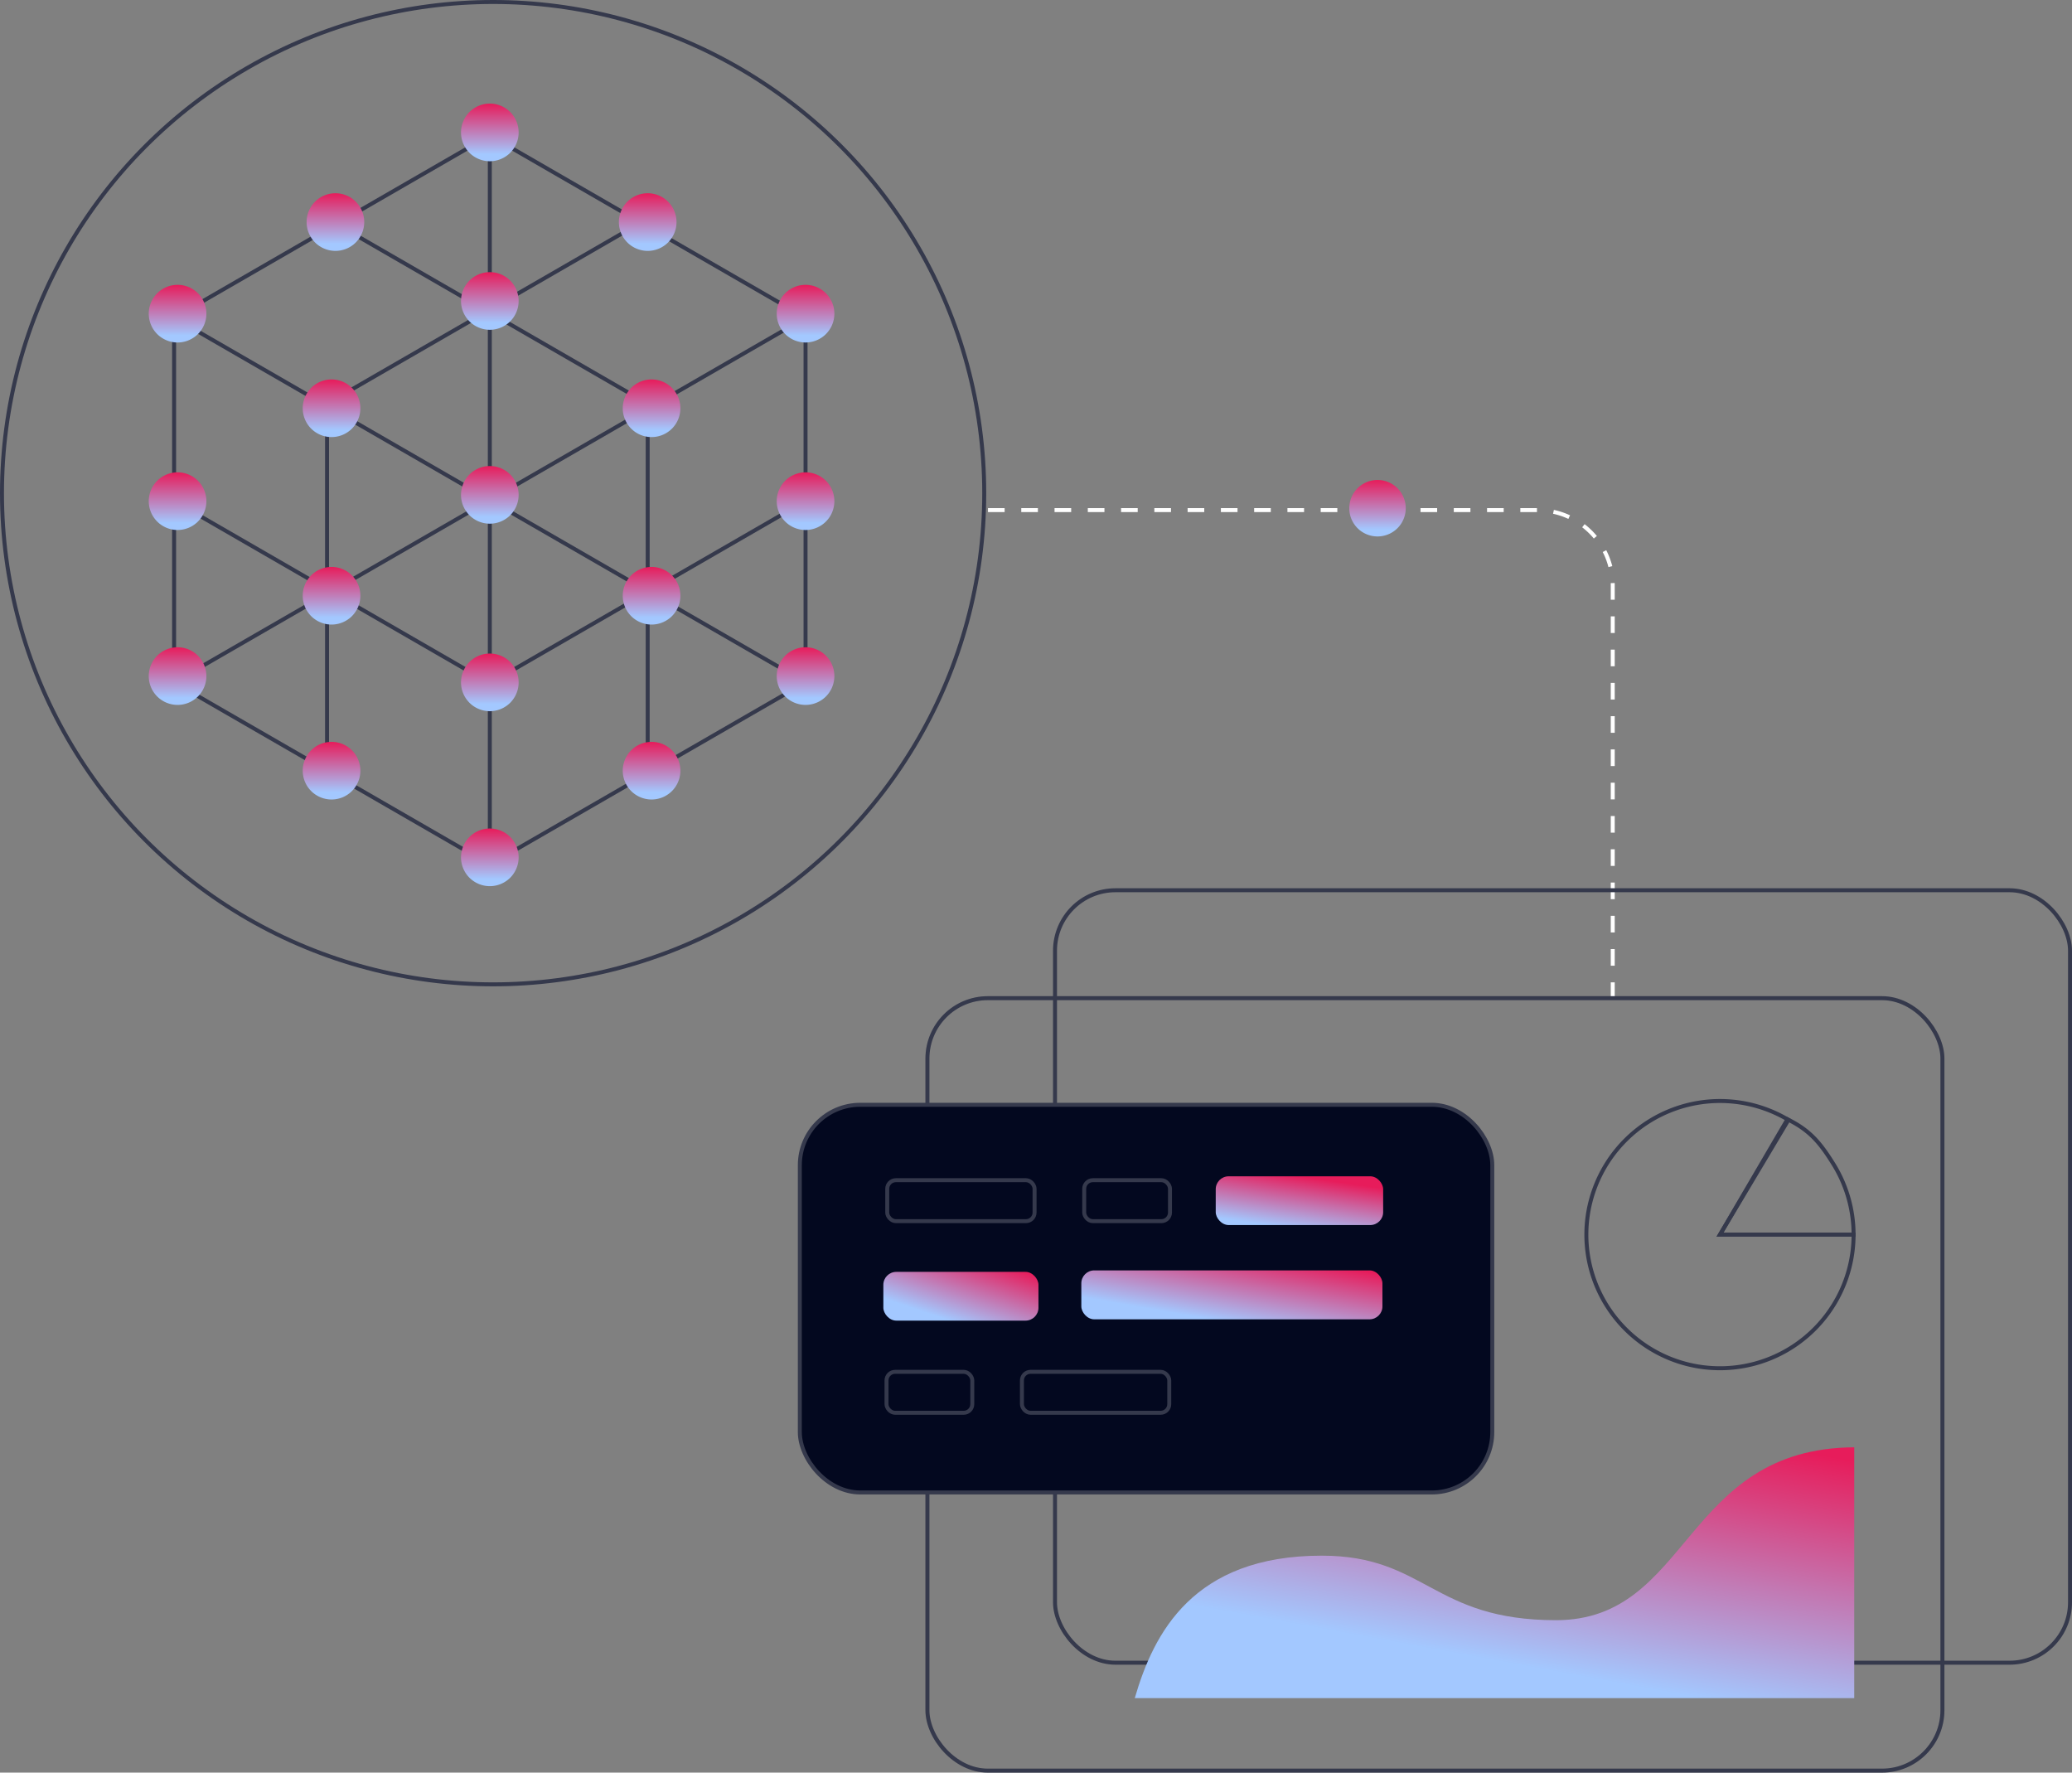 <svg xmlns="http://www.w3.org/2000/svg" xmlns:xlink="http://www.w3.org/1999/xlink" width="521.888" height="446.429" viewBox="0 0 521.888 446.429">
  <rect x="0" y="0" width="521.888" height="446.429" fill="#808080" stroke="none"/>
  <defs>
    <linearGradient id="linear-gradient" x1="0.5" x2="0.5" y2="1" gradientUnits="objectBoundingBox">
      <stop offset="0" stop-color="#e71c5b"/>
      <stop offset="0.877" stop-color="#a3c8ff"/>
      <stop offset="1" stop-color="#a3c8ff"/>
    </linearGradient>
    <linearGradient id="linear-gradient-21" x1="1" y1="0.056" x2="0.5" y2="1" gradientUnits="objectBoundingBox">
      <stop offset="0" stop-color="#e71c5b"/>
      <stop offset="0.049" stop-color="#e32664"/>
      <stop offset="0.877" stop-color="#a3c8ff"/>
      <stop offset="1" stop-color="#a3c8ff"/>
    </linearGradient>
    <linearGradient id="linear-gradient-22" x2="0" xlink:href="#linear-gradient"/>
    <linearGradient id="linear-gradient-23" x1="1.034" y1="0.113" x2="-0.085" y2="1.164" gradientUnits="objectBoundingBox">
      <stop offset="0" stop-color="#e71c5b"/>
      <stop offset="0.683" stop-color="#a3c8ff"/>
      <stop offset="1" stop-color="#a3c8ff"/>
    </linearGradient>
  </defs>
  <g id="_689f3fe6ce0023065d459d28_main" data-name="689f3fe6ce0023065d459d28_main" transform="translate(-28.548 -18.548)">
    <circle id="Ellipse_4076" data-name="Ellipse 4076" cx="123.703" cy="123.703" r="123.703" transform="translate(29.048 19.048)" fill="none" stroke="#35394c" stroke-width="1"/>
    <path id="Path_11361" data-name="Path 11361" d="M303.632,160.532h138.4a18.959,18.959,0,0,1,18.959,18.959V285.657" transform="translate(-26.231 -13.516)" fill="none" stroke="#fff" stroke-width="1" stroke-dasharray="4.19 4.19"/>
    <path id="Path_11362" data-name="Path 11362" d="M236.023,193.955V102.129L156.5,56.215,76.979,102.129v91.826l79.522,45.9Z" transform="translate(-4.579 -3.551)" fill="none" stroke="#35394c" stroke-linejoin="round" stroke-width="1"/>
    <path id="Path_11363" data-name="Path 11363" d="M200.463,217.894V126.068L120.941,80.155" transform="translate(-8.779 -5.837)" fill="none" stroke="#35394c" stroke-linejoin="round" stroke-width="1"/>
    <path id="Path_11364" data-name="Path 11364" d="M119.569,217.894V126.068l79.522-45.913" transform="translate(-8.647 -5.837)" fill="none" stroke="#35394c" stroke-linejoin="round" stroke-width="1"/>
    <path id="Path_11365" data-name="Path 11365" d="M76.979,106.976,156.5,152.89l79.522-45.914" transform="translate(-4.579 -8.4)" fill="none" stroke="#35394c" stroke-linejoin="round" stroke-width="1"/>
    <path id="Path_11366" data-name="Path 11366" d="M76.979,158,156.5,203.912,236.023,158" transform="translate(-4.579 -13.274)" fill="none" stroke="#35394c" stroke-linejoin="round" stroke-width="1"/>
    <path id="Path_11367" data-name="Path 11367" d="M236.023,203.653,156.5,157.75l-79.522,45.9" transform="translate(-4.579 -13.25)" fill="none" stroke="#35394c" stroke-linejoin="round" stroke-width="1"/>
    <path id="Path_11368" data-name="Path 11368" d="M164.9,56.215V239.858" transform="translate(-12.978 -3.551)" fill="none" stroke="#35394c" stroke-linejoin="round" stroke-width="1"/>
    <path id="Path_11369" data-name="Path 11369" d="M164.136,108.791a7.257,7.257,0,1,0-7.257-7.257A7.257,7.257,0,0,0,164.136,108.791Z" transform="translate(-12.212 -7.187)" fill="url(#linear-gradient)"/>
    <path id="Path_11370" data-name="Path 11370" d="M164.136,162.784a7.257,7.257,0,1,0-7.257-7.257A7.257,7.257,0,0,0,164.136,162.784Z" transform="translate(-12.212 -12.344)" fill="url(#linear-gradient)"/>
    <path id="Path_11371" data-name="Path 11371" d="M164.136,214.992a7.257,7.257,0,1,0-7.257-7.257A7.258,7.258,0,0,0,164.136,214.992Z" transform="translate(-12.212 -17.332)" fill="url(#linear-gradient)"/>
    <path id="Path_11372" data-name="Path 11372" d="M164.136,263.712a7.257,7.257,0,1,0-7.257-7.257A7.257,7.257,0,0,0,164.136,263.712Z" transform="translate(-12.212 -21.986)" fill="url(#linear-gradient)"/>
    <path id="Path_11373" data-name="Path 11373" d="M164.136,61.859a7.257,7.257,0,1,0-7.257-7.257A7.257,7.257,0,0,0,164.136,61.859Z" transform="translate(-12.212 -2.703)" fill="url(#linear-gradient)"/>
    <path id="Path_11374" data-name="Path 11374" d="M209.178,138.666a7.257,7.257,0,1,0-7.257-7.257A7.257,7.257,0,0,0,209.178,138.666Z" transform="translate(-16.515 -10.04)" fill="url(#linear-gradient)"/>
    <path id="Path_11375" data-name="Path 11375" d="M209.178,190.873a7.257,7.257,0,1,0-7.257-7.257A7.257,7.257,0,0,0,209.178,190.873Z" transform="translate(-16.515 -15.028)" fill="url(#linear-gradient)"/>
    <path id="Path_11376" data-name="Path 11376" d="M209.178,239.582a7.257,7.257,0,1,0-7.257-7.257A7.257,7.257,0,0,0,209.178,239.582Z" transform="translate(-16.515 -19.681)" fill="url(#linear-gradient)"/>
    <path id="Path_11377" data-name="Path 11377" d="M252.058,112.328a7.258,7.258,0,1,0-7.257-7.257A7.257,7.257,0,0,0,252.058,112.328Z" transform="translate(-20.611 -7.524)" fill="url(#linear-gradient)"/>
    <path id="Path_11378" data-name="Path 11378" d="M208.1,86.823a7.257,7.257,0,1,0-7.257-7.257A7.258,7.258,0,0,0,208.1,86.823Z" transform="translate(-16.411 -5.088)" fill="url(#linear-gradient)"/>
    <path id="Path_11379" data-name="Path 11379" d="M252.058,164.537a7.257,7.257,0,1,0-7.257-7.257A7.257,7.257,0,0,0,252.058,164.537Z" transform="translate(-20.611 -12.512)" fill="url(#linear-gradient)"/>
    <path id="Path_11380" data-name="Path 11380" d="M252.058,213.243a7.257,7.257,0,1,0-7.257-7.257A7.256,7.256,0,0,0,252.058,213.243Z" transform="translate(-20.611 -17.165)" fill="url(#linear-gradient)"/>
    <path id="Path_11381" data-name="Path 11381" d="M120.059,138.666a7.257,7.257,0,1,0-7.257-7.257A7.257,7.257,0,0,0,120.059,138.666Z" transform="translate(-8.001 -10.04)" fill="url(#linear-gradient)"/>
    <path id="Path_11382" data-name="Path 11382" d="M120.059,190.873a7.257,7.257,0,1,0-7.257-7.257A7.257,7.257,0,0,0,120.059,190.873Z" transform="translate(-8.001 -15.028)" fill="url(#linear-gradient)"/>
    <path id="Path_11383" data-name="Path 11383" d="M120.059,239.582a7.257,7.257,0,1,0-7.257-7.257A7.257,7.257,0,0,0,120.059,239.582Z" transform="translate(-8.001 -19.681)" fill="url(#linear-gradient)"/>
    <path id="Path_11384" data-name="Path 11384" d="M77.178,112.328a7.258,7.258,0,1,0-7.257-7.257A7.258,7.258,0,0,0,77.178,112.328Z" transform="translate(-3.905 -7.524)" fill="url(#linear-gradient)"/>
    <path id="Path_11385" data-name="Path 11385" d="M121.137,86.823a7.257,7.257,0,1,0-7.257-7.257A7.258,7.258,0,0,0,121.137,86.823Z" transform="translate(-8.104 -5.088)" fill="url(#linear-gradient)"/>
    <path id="Path_11386" data-name="Path 11386" d="M77.178,164.537a7.257,7.257,0,1,0-7.257-7.257A7.258,7.258,0,0,0,77.178,164.537Z" transform="translate(-3.905 -12.512)" fill="url(#linear-gradient)"/>
    <path id="Path_11387" data-name="Path 11387" d="M77.178,213.243a7.257,7.257,0,1,0-7.257-7.257A7.257,7.257,0,0,0,77.178,213.243Z" transform="translate(-3.905 -17.165)" fill="url(#linear-gradient)"/>
    <path id="Path_11388" data-name="Path 11388" d="M411.353,166.367a7.11,7.11,0,1,0-7.11-7.11A7.11,7.11,0,0,0,411.353,166.367Z" transform="translate(-35.842 -12.715)" fill="url(#linear-gradient)"/>
    <rect id="Rectangle_912" data-name="Rectangle 912" width="255.656" height="194.543" rx="15.221" transform="translate(294.28 242.755)" fill="none"/>
    <rect id="Rectangle_913" data-name="Rectangle 913" width="255.656" height="194.543" rx="15.221" transform="translate(294.28 242.755)" fill="none" stroke="#35394c" stroke-width="1"/>
    <rect id="Rectangle_914" data-name="Rectangle 914" width="255.656" height="194.543" rx="15.221" transform="translate(262.143 269.935)" fill="none" stroke="#35394c" stroke-width="1" opacity="0.116"/>
    <rect id="Rectangle_915" data-name="Rectangle 915" width="255.656" height="194.543" rx="15.221" transform="translate(262.143 269.935)" fill="none" stroke="#35394c" stroke-width="1"/>
    <path id="Path_11389" data-name="Path 11389" d="M391.6,448.783c-32.461,0-42.352,19.582-47.093,35.877H525.722V421.492c-43.2.275-41.131,43.542-75.109,43.542C419.458,465.034,417.827,448.783,391.6,448.783Z" transform="translate(-30.136 -38.445)" fill="url(#linear-gradient-21)"/>
    <rect id="Rectangle_916" data-name="Rectangle 916" width="174.416" height="97.635" rx="15.221" transform="translate(230.006 296.786)" fill="#03081f"/>
    <rect id="Rectangle_917" data-name="Rectangle 917" width="174.416" height="97.635" rx="15.221" transform="translate(230.006 296.786)" fill="none" stroke="#35394c" stroke-width="1"/>
    <rect id="Rectangle_918" data-name="Rectangle 918" width="37.107" height="10.316" rx="2.169" transform="translate(252.023 315.778)" fill="none" stroke="#35394c" stroke-width="1"/>
    <rect id="Rectangle_919" data-name="Rectangle 919" width="21.604" height="10.316" rx="2.169" transform="translate(301.636 315.778)" fill="none" stroke="#35394c" stroke-width="1"/>
    <rect id="Rectangle_920" data-name="Rectangle 920" width="42.17" height="12.278" rx="3.254" transform="translate(334.763 314.797)" fill="url(#linear-gradient-22)"/>
    <rect id="Rectangle_921" data-name="Rectangle 921" width="39.069" height="12.278" rx="3.254" transform="translate(251.043 338.868)" fill="url(#linear-gradient-23)"/>
    <rect id="Rectangle_922" data-name="Rectangle 922" width="75.842" height="12.323" rx="3.254" transform="translate(300.908 338.495)" fill="url(#linear-gradient-23)"/>
    <rect id="Rectangle_923" data-name="Rectangle 923" width="37.107" height="10.316" rx="2.169" transform="translate(323.057 374.355) rotate(180)" fill="none" stroke="#35394c" stroke-width="1"/>
    <rect id="Rectangle_924" data-name="Rectangle 924" width="21.604" height="10.316" rx="2.169" transform="translate(273.444 374.355) rotate(180)" fill="none" stroke="#35394c" stroke-width="1"/>
    <path id="Path_11390" data-name="Path 11390" d="M537.572,358.724a33.652,33.652,0,1,1-16.407-28.9l-17.245,28.9Z" transform="translate(-42.15 -29.234)" fill="none" stroke="#35394c" stroke-width="1"/>
    <path id="Path_11391" data-name="Path 11391" d="M541.126,359.087a33.65,33.65,0,0,0-5.093-17.8c-3.328-5.341-5.916-8.481-11.566-11.252l-16.992,29.051Z" transform="translate(-45.704 -29.598)" fill="none" stroke="#35394c" stroke-width="1"/>
  </g>
</svg>
